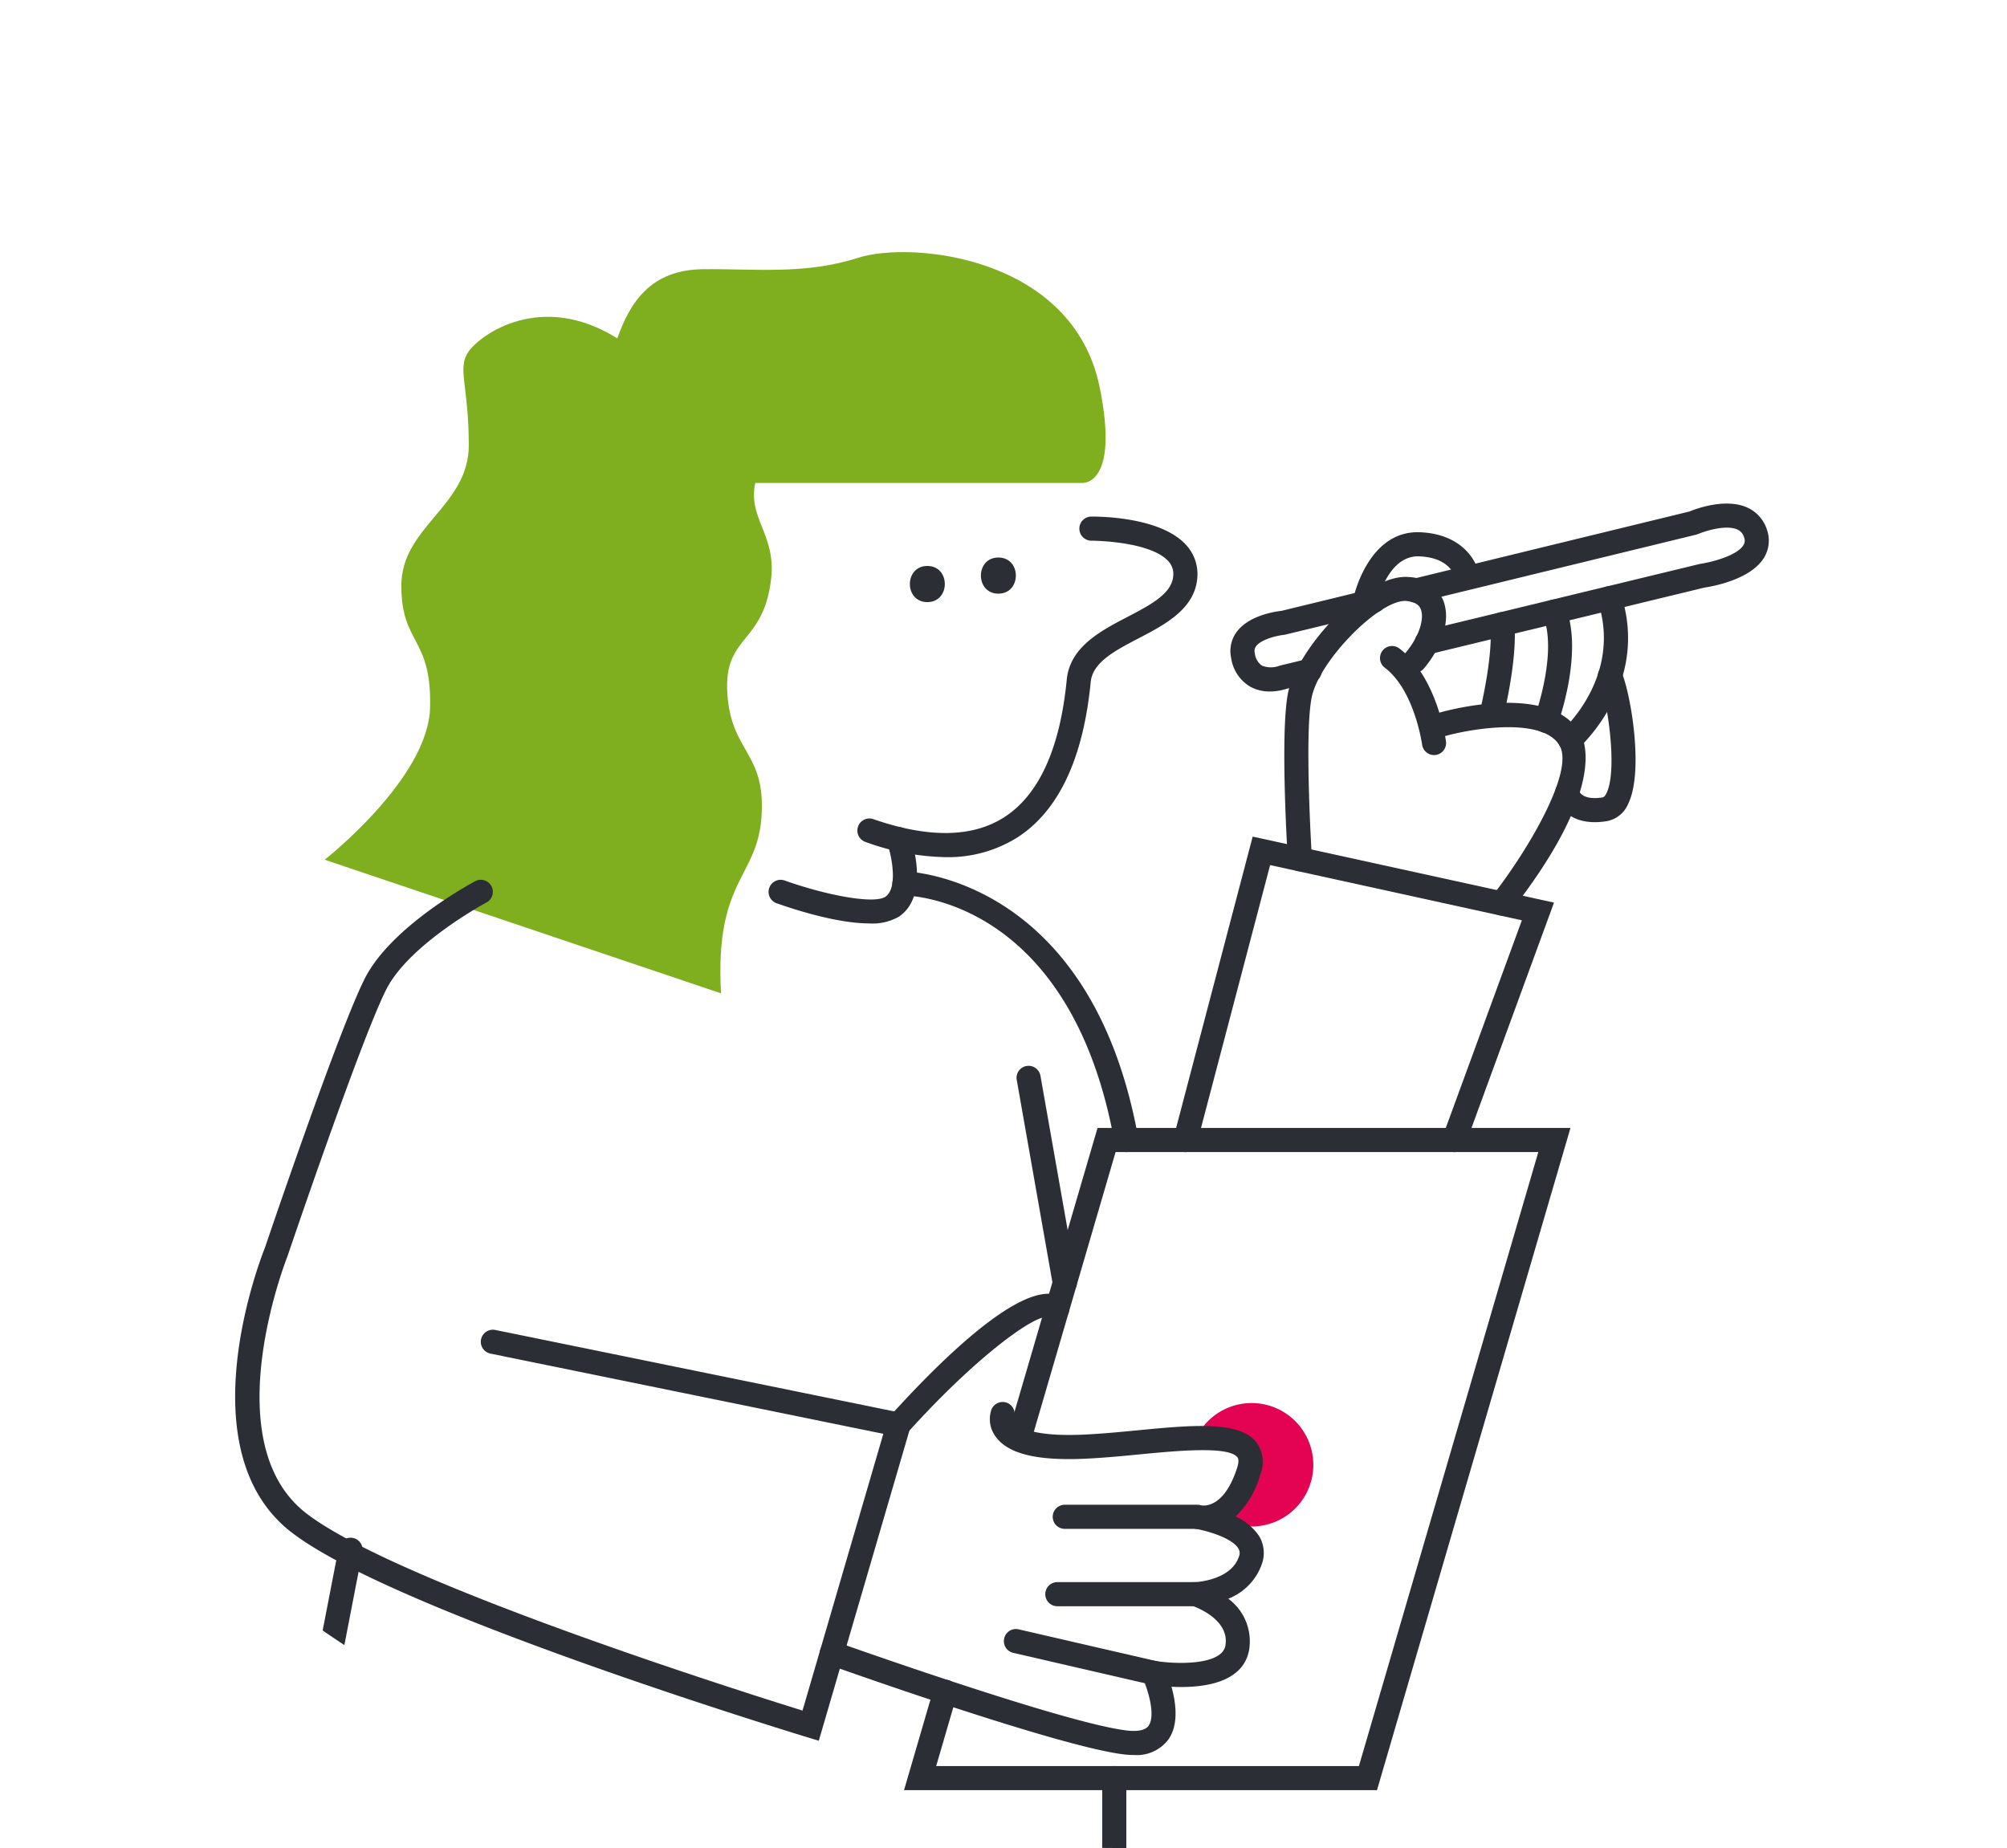 <svg xmlns="http://www.w3.org/2000/svg" xmlns:xlink="http://www.w3.org/1999/xlink" width="278.156" height="256.14" viewBox="0 0 278.156 256.14">
  <defs>
    <clipPath id="clip-path">
      <path id="Tracé_15410" data-name="Tracé 15410" d="M188.488,66.129c13.219,96.651-54.464,146.186-101.8,149.227-91.1,5.85-180-32.728-174.427-122.236C-82.325,6.169-13.464-42.934,50.979-40.091S178.235-8.837,188.488,66.129" transform="translate(603.468 1337.117)" fill="#f1f0f0"/>
    </clipPath>
    <clipPath id="clip-path-2">
      <path id="Tracé_41" data-name="Tracé 41" d="M0,393.815H349.008V-97.835H0Z" transform="translate(0 97.835)" fill="#e30352"/>
    </clipPath>
  </defs>
  <g id="Groupe_de_masques_8" data-name="Groupe de masques 8" transform="translate(-515.48 -1296.908)" clip-path="url(#clip-path)">
    <g id="Groupe_183" data-name="Groupe 183" transform="translate(490.992 1331.85)">
      <g id="Groupe_41" data-name="Groupe 41" transform="translate(0 0)" clip-path="url(#clip-path-2)">
        <g id="Groupe_6" data-name="Groupe 6" transform="translate(12.685 276.985)">
          <path id="Tracé_6" data-name="Tracé 6" d="M234.193,171.949H-58.18V-42.717H39.13A1.673,1.673,0,0,1,40.8-41.044a1.672,1.672,0,0,1-1.673,1.668H-54.838V168.607H230.851V-39.375H136.179a1.672,1.672,0,0,1-1.673-1.668,1.673,1.673,0,0,1,1.673-1.673h98.014Z" transform="translate(58.18 42.717)" fill="#2b2e34"/>
        </g>
        <g id="Groupe_7" data-name="Groupe 7" transform="translate(4.598 488.309)">
          <path id="Tracé_7" data-name="Tracé 7" d="M274.538,2.677H-66.535A1.668,1.668,0,0,1-68.2,1.008,1.669,1.669,0,0,1-66.535-.665H274.538a1.671,1.671,0,0,1,0,3.342" transform="translate(68.203 0.665)" fill="#2b2e34"/>
        </g>
        <g id="Groupe_8" data-name="Groupe 8" transform="translate(69.486 -0.001)">
          <path id="Tracé_8" data-name="Tracé 8" d="M44,82.289-10.93,63.77S3.442,52.519,3.679,42.674-.306,34-.306,25.794,9.041,14.779,9.041,6.336,7.367-4.358,9.041-6.7s10.036-8.382,20.584-1.789c1.759-4.965,4.613-9.493,11.825-9.583s14.151.794,21.533-1.578,29.79-.236,33.494,17.93c2.814,13.8-2.462,13.272-2.462,13.272H48.746c-1.055,4.925,2.895,7.131,2.2,13.277C49.9,34,44.348,32.563,44.876,40.739s5.272,8.086,4.749,16.875S43.117,66.348,44,82.289" transform="translate(10.93 20.443)" fill="#7faf1e"/>
        </g>
        <g id="Groupe_9" data-name="Groupe 9" transform="translate(165.054 405.991)">
          <path id="Tracé_9" data-name="Tracé 9" d="M72.238,50.6a34.823,34.823,0,0,1-5.809-.623c-18.146-3.2-80.234-22.147-82.867-22.956l-1.508-.457,9.211-37.861a1.667,1.667,0,0,1,2.02-1.226,1.665,1.665,0,0,1,1.226,2.015l-8.463,34.8c9.809,2.98,64.56,19.513,80.958,22.4,6.654,1.171,7.744.161,7.754.151.075-1.1-3.975-5.261-8.287-7.86C61.092,35.737,31.171,16,29.9,15.164l-.8-.533.99-18.373A1.659,1.659,0,0,1,31.85-5.319a1.673,1.673,0,0,1,1.578,1.759L32.538,12.9c4.91,3.231,30.82,20.3,35.655,23.212.116.07,11.483,7.086,9.659,11.965C77.128,50,74.907,50.6,72.238,50.6" transform="translate(17.946 12.571)" fill="#2b2e34"/>
        </g>
        <g id="Groupe_10" data-name="Groupe 10" transform="translate(159.217 225.244)">
          <path id="Tracé_10" data-name="Tracé 10" d="M73.518,57.2C70.7,90.893,63.327,184.067,63.327,184.067l-81.591-15.86,12.1-56.655c1.482,5.839,4.508,10.191,8.714-2.241C8.491,91.758,22.175,25.8,22.175,25.8L-10.44,17.066v-.02L1.425-14.211S30.27-3.341,46.789,3.342c16.538,6.684,29.544,20.2,26.73,53.861" transform="translate(18.264 14.211)" fill="#e30352"/>
        </g>
        <g id="Groupe_11" data-name="Groupe 11" transform="translate(149.558 253.899)">
          <path id="Tracé_11" data-name="Tracé 11" d="M20.318,83.744a2.953,2.953,0,0,1-.462-.035C14.7,82.97,14.007,69.632,14,69.5c-.231-5.643-2.754-36.569-3.236-42.424L-4.1,19.942a1.666,1.666,0,0,1-.784-2.226,1.67,1.67,0,0,1,2.231-.784l16.594,7.955.075.955c.126,1.518,3.065,37.243,3.322,43.519.211,5.025,1.91,10.568,3.025,11.046-.015-.035,1.372-.658,3.483-6.875C29.188,57.768,40.988,1.8,43.088-8.235L8.5-17.521a1.67,1.67,0,0,1-1.181-2.05,1.672,1.672,0,0,1,2.045-1.176L47-10.647,46.681-9.1c-.563,2.694-13.759,66.254-19.669,83.706-1.457,4.292-3.518,9.136-6.694,9.136" transform="translate(5.048 20.804)" fill="#2b2e34"/>
        </g>
        <g id="Groupe_12" data-name="Groupe 12" transform="translate(0.001 209.75)">
          <path id="Tracé_12" data-name="Tracé 12" d="M119.089,91.822s-88.255-39.75-113.572-51S-34.219,23.242-28.238-3.834s39.73-17.232,39.73-17.232L75.363-7.317h73.963Z" transform="translate(29.585 22.811)" fill="#e30352"/>
        </g>
        <g id="Groupe_13" data-name="Groupe 13" transform="translate(39.408 209.826)">
          <path id="Tracé_13" data-name="Tracé 13" d="M104.705,25.209a1.752,1.752,0,0,1-.357-.035L-24.7-2.958a1.674,1.674,0,0,1-1.276-1.99,1.672,1.672,0,0,1,1.985-1.276L105.057,21.907a1.669,1.669,0,0,1-.352,3.3" transform="translate(26.012 6.263)" fill="#2b2e34"/>
        </g>
        <g id="Groupe_14" data-name="Groupe 14" transform="translate(64.22 178.179)">
          <path id="Tracé_14" data-name="Tracé 14" d="M1.341,32.36a1.783,1.783,0,0,1-.322-.03A1.674,1.674,0,0,1-.3,30.37L6.884-6.687A1.674,1.674,0,0,1,8.839-8.008a1.666,1.666,0,0,1,1.322,1.96L2.979,31.008A1.67,1.67,0,0,1,1.341,32.36" transform="translate(0.333 8.039)" fill="#2b2e34"/>
        </g>
        <g id="Groupe_15" data-name="Groupe 15" transform="translate(149.779 121.387)">
          <path id="Tracé_15" data-name="Tracé 15" d="M52.506,73.518h-65.55l4.116-14.106a1.657,1.657,0,0,1,2.07-1.136,1.672,1.672,0,0,1,1.136,2.07l-2.864,9.829H50l24.865-85.1H16.279L4.494,25.391a1.673,1.673,0,0,1-3.211-.94L13.776-18.264H79.321Z" transform="translate(13.044 18.264)" fill="#2b2e34"/>
        </g>
        <g id="Groupe_16" data-name="Groupe 16" transform="translate(177.245 209.827)">
          <path id="Tracé_16" data-name="Tracé 16" d="M1.336,17.075A1.667,1.667,0,0,1-.332,15.407V-2.574A1.664,1.664,0,0,1,1.336-4.242,1.669,1.669,0,0,1,3.01-2.574V15.407a1.672,1.672,0,0,1-1.673,1.668" transform="translate(0.332 4.242)" fill="#2b2e34"/>
        </g>
        <g id="Groupe_17" data-name="Groupe 17" transform="translate(57.079 86.993)">
          <path id="Tracé_17" data-name="Tracé 17" d="M64.792,95.582l-1.618-.492c-2.342-.714-57.485-17.563-71.48-28.408-14.744-11.423-4.116-38.313-3.658-39.449.392-1.161,10.367-30.584,13.9-37.418C5.644-17.361,16.7-23.3,17.167-23.547a1.663,1.663,0,0,1,2.256.688,1.675,1.675,0,0,1-.688,2.261c-.106.055-10.6,5.7-13.835,11.95C1.483-2.039-8.728,28.088-8.829,28.389c-.136.347-10.181,25.77,2.568,35.655C5.956,73.511,53.174,88.482,62.536,91.4l11.2-38.358L19.258,41.917a1.672,1.672,0,0,1,.668-3.276L77.964,50.49Z" transform="translate(16.096 23.745)" fill="#2b2e34"/>
        </g>
        <g id="Groupe_18" data-name="Groupe 18" transform="translate(143.311 36.653)">
          <path id="Tracé_18" data-name="Tracé 18" d="M9.785,37.81A34.121,34.121,0,0,1-1.311,35.7a1.665,1.665,0,0,1-1.025-2.126A1.667,1.667,0,0,1-.21,32.543c7.623,2.648,13.719,2.558,18.116-.256,4.829-3.091,7.749-9.508,8.684-19.071.437-4.543,4.689-6.759,8.437-8.714,3.156-1.648,6.136-3.2,6.322-5.669a2.578,2.578,0,0,0-.729-2.091C38.4-5.624,32.193-6.026,30.027-6.051h-.02A1.67,1.67,0,0,1,28.338-7.7a1.669,1.669,0,0,1,1.648-1.694c.95,0,9.448-.005,13.066,3.849A5.954,5.954,0,0,1,44.686-.915c-.332,4.322-4.468,6.478-8.111,8.382-3.287,1.714-6.4,3.332-6.664,6.071-1.035,10.639-4.468,17.89-10.2,21.564A18.033,18.033,0,0,1,9.785,37.81" transform="translate(2.431 9.393)" fill="#2b2e34"/>
        </g>
        <g id="Groupe_19" data-name="Groupe 19" transform="translate(131.006 79.682)">
          <path id="Tracé_19" data-name="Tracé 19" d="M11.193,10.7C6.63,10.7.554,8.693-1.672,7.9a1.669,1.669,0,0,1-1.01-2.136A1.668,1.668,0,0,1-.546,4.753C4.9,6.7,11.791,8.1,13.419,6.994c1.724-1.181.91-5.518.241-7.432a1.671,1.671,0,0,1,1.03-2.126,1.667,1.667,0,0,1,2.126,1.03c.3.844,2.759,8.367-1.513,11.287a7.4,7.4,0,0,1-4.111.95" transform="translate(2.781 2.659)" fill="#2b2e34"/>
        </g>
        <g id="Groupe_20" data-name="Groupe 20" transform="translate(187.105 81.006)">
          <path id="Tracé_20" data-name="Tracé 20" d="M31.181,35.028a1.741,1.741,0,0,1-.573-.1,1.671,1.671,0,0,1-1-2.146L40.558,2.9,5.667-4.752-4.464,33.782A1.662,1.662,0,0,1-6.5,34.973a1.665,1.665,0,0,1-1.191-2.04L3.25-8.7,45.01.449,32.749,33.933a1.668,1.668,0,0,1-1.568,1.1" transform="translate(7.746 8.702)" fill="#2b2e34"/>
        </g>
        <g id="Groupe_21" data-name="Groupe 21" transform="translate(147.355 144.369)">
          <path id="Tracé_21" data-name="Tracé 21" d="M1.339,15.865A1.668,1.668,0,0,1,.1,13.076C7.158,5.246,19.711-7.277,24.44-3.116a1.67,1.67,0,0,1,.151,2.357,1.671,1.671,0,0,1-2.357.151C21.053-1.653,12.621,4.176,2.58,15.312a1.665,1.665,0,0,1-1.241.553" transform="translate(0.333 3.941)" fill="#2b2e34"/>
        </g>
        <g id="Groupe_22" data-name="Groupe 22" transform="translate(170.386 173.609)">
          <path id="Tracé_22" data-name="Tracé 22" d="M15.985,2.677H-2.3A1.671,1.671,0,0,1-3.971,1.008,1.672,1.672,0,0,1-2.3-.665H15.985a1.671,1.671,0,0,1,0,3.342" transform="translate(3.971 0.665)" fill="#2b2e34"/>
        </g>
        <g id="Groupe_23" data-name="Groupe 23" transform="translate(169.356 184.334)">
          <path id="Tracé_23" data-name="Tracé 23" d="M16.669,2.677H-2.473A1.667,1.667,0,0,1-4.141,1.008,1.669,1.669,0,0,1-2.473-.665H16.669a1.671,1.671,0,0,1,0,3.342" transform="translate(4.141 0.665)" fill="#2b2e34"/>
        </g>
        <g id="Groupe_24" data-name="Groupe 24" transform="translate(163.618 190.838)">
          <path id="Tracé_24" data-name="Tracé 24" d="M16.619,6.2a1.921,1.921,0,0,1-.377-.04l-19.076-4.4A1.671,1.671,0,0,1-4.086-.244,1.668,1.668,0,0,1-2.081-1.5L16.99,2.9a1.669,1.669,0,0,1-.372,3.3" transform="translate(4.129 1.54)" fill="#2b2e34"/>
        </g>
        <g id="Groupe_25" data-name="Groupe 25" transform="translate(190.244 159.519)">
          <path id="Tracé_25" data-name="Tracé 25" d="M13.026,6.859A8.549,8.549,0,0,1,4.483,15.4a8.459,8.459,0,0,1-4.97-1.608c1.5-.593,3.322-2.176,4.548-6.066,1.226-3.829-2.2-4.7-7.3-4.568a8.548,8.548,0,0,1,16.262,3.7" transform="translate(3.236 1.704)" fill="#e30352"/>
        </g>
        <g id="Groupe_26" data-name="Groupe 26" transform="translate(138.106 159.37)">
          <path id="Tracé_26" data-name="Tracé 26" d="M34.833,39.19a10.937,10.937,0,0,1-1.111-.06c-8.7-.889-39.941-12.026-41.268-12.5A1.669,1.669,0,0,1-8.555,24.5a1.674,1.674,0,0,1,2.136-1.01C-6.1,23.6,25.763,34.958,34.06,35.808c1.01.106,2.322.07,2.854-.673,1.02-1.432-.116-5.086-.829-6.633l-1.307-2.849,3.1.5c2.965.487,9.231.593,9.684-2.141.633-3.8-4.6-5.5-4.653-5.518l-9.448-2.98,9.9-.281c.045-.005,5-.211,6.091-3.593a1.2,1.2,0,0,0-.1-1.085c-.879-1.427-4.176-2.4-5.824-2.694q-.113-.015-.2-.03h-.005V7.822c-.131-.02-.206-.045-.216-.045l.739-3.251c.08.01.256.04.5.085.849.065,3.261-.256,4.854-5.272.151-.472.276-1.106.02-1.422-1.271-1.578-8.382-.889-13.573-.392-3.332.322-6.769.653-9.819.653-5.367,0-8.694-1.045-10.171-3.2a4.047,4.047,0,0,1-.528-3.648,1.675,1.675,0,0,1,2.156-.96,1.669,1.669,0,0,1,.98,2.1.81.81,0,0,0,.181.668c.307.4,1.734,1.694,7.382,1.694,2.89,0,6.246-.327,9.5-.638,7.563-.729,14.1-1.357,16.493,1.618A4.6,4.6,0,0,1,52.382.349a12.59,12.59,0,0,1-3.407,5.779A7.816,7.816,0,0,1,52.2,8.8a4.529,4.529,0,0,1,.432,3.864,8,8,0,0,1-4.674,4.864,7.333,7.333,0,0,1,2.9,7.025c-.819,4.93-7.015,5.372-10.774,5.176.618,2.191,1.045,5.251-.447,7.342a5.494,5.494,0,0,1-4.8,2.116" transform="translate(8.654 9.736)" fill="#2b2e34"/>
        </g>
        <g id="Groupe_27" data-name="Groupe 27" transform="translate(195.02 46.65)">
          <path id="Tracé_27" data-name="Tracé 27" d="M4.372,11.41a5.5,5.5,0,0,1-2.7-.658,5.526,5.526,0,0,1-2.663-4A4.461,4.461,0,0,1-.2,3.119C1.508.847,5.151.324,5.99.234L18.4-2.786a1.676,1.676,0,0,1,2.02,1.231A1.668,1.668,0,0,1,19.187.46L6.423,3.551c-.97.09-3.216.6-3.95,1.578a1.121,1.121,0,0,0-.181.98,2.379,2.379,0,0,0,.99,1.719,3.353,3.353,0,0,0,2.412.02l.191-.055,3.593-.869a1.67,1.67,0,1,1,.784,3.246l-3.508.849a7.72,7.72,0,0,1-2.382.392" transform="translate(1.086 2.835)" fill="#2b2e34"/>
        </g>
        <g id="Groupe_28" data-name="Groupe 28" transform="translate(219.025 34.848)">
          <path id="Tracé_28" data-name="Tracé 28" d="M2.574,16.758a1.672,1.672,0,0,1-.392-3.3L40.439,4.2c1.683-.246,5.111-1.156,6-2.578a1.178,1.178,0,0,0,.1-1.1,1.649,1.649,0,0,0-.93-1.085c-1.593-.719-4.538.236-5.447.628l-.266.085L1.428,9.521A1.67,1.67,0,1,1,.639,6.275L38.972-3.062c.915-.377,4.985-1.9,8-.553a5.029,5.029,0,0,1,2.744,3.1A4.529,4.529,0,0,1,49.269,3.4C47.314,6.521,41.7,7.39,41.063,7.481L2.971,16.712a1.816,1.816,0,0,1-.4.045" transform="translate(0.639 4.163)" fill="#2b2e34"/>
        </g>
        <g id="Groupe_29" data-name="Groupe 29" transform="translate(202.484 45.013)">
          <path id="Tracé_29" data-name="Tracé 29" d="M1.73,32.687A1.667,1.667,0,0,1,.067,31.124C.016,30.4-1.044,13.43.1,7.887,1.318,1.933,10.841-8.786,16.982-8.088a5.319,5.319,0,0,1,4.623,3.246c1.02,2.608-.05,6.322-2.729,9.463A1.672,1.672,0,0,1,16.334,2.45c2.04-2.392,2.633-4.864,2.156-6.071-.09-.241-.377-.97-1.9-1.151C13-5.234,4.429,3.39,3.368,8.561c-1.05,5.111.02,22.177.03,22.348a1.664,1.664,0,0,1-1.563,1.774.742.742,0,0,1-.106.005" transform="translate(0.43 8.12)" fill="#2b2e34"/>
        </g>
        <g id="Groupe_30" data-name="Groupe 30" transform="translate(148.164 85.831)">
          <path id="Tracé_30" data-name="Tracé 30" d="M25.975,31.164a1.673,1.673,0,0,1-1.643-1.372C18.272-3.767-3.855-4.39-4.795-4.4A1.675,1.675,0,0,1-6.453-6.084,1.672,1.672,0,0,1-4.785-7.742h.01c.256,0,25.82.538,32.4,36.936a1.679,1.679,0,0,1-1.352,1.945,1.968,1.968,0,0,1-.3.025" transform="translate(6.453 7.742)" fill="#2b2e34"/>
        </g>
        <g id="Groupe_31" data-name="Groupe 31" transform="translate(165.374 112.779)">
          <path id="Tracé_31" data-name="Tracé 31" d="M5.351,25.444a1.668,1.668,0,0,1-1.643-1.382L-1.3-4.361A1.665,1.665,0,0,1,.05-6.3,1.67,1.67,0,0,1,1.984-4.939L7,23.485a1.67,1.67,0,0,1-1.357,1.935,1.9,1.9,0,0,1-.291.025" transform="translate(1.329 6.321)" fill="#2b2e34"/>
        </g>
        <g id="Groupe_32" data-name="Groupe 32" transform="translate(150.59 43.498)">
          <path id="Tracé_32" data-name="Tracé 32" d="M1.94,4.013c3.226,0,3.231-5.01,0-5.01s-3.231,5.01,0,5.01" transform="translate(0.482 0.997)" fill="#2b2e34"/>
        </g>
        <g id="Groupe_33" data-name="Groupe 33" transform="translate(160.435 42.326)">
          <path id="Tracé_33" data-name="Tracé 33" d="M1.94,4.013c3.226,0,3.231-5.01,0-5.01s-3.231,5.01,0,5.01" transform="translate(0.482 0.997)" fill="#2b2e34"/>
        </g>
        <g id="Groupe_34" data-name="Groupe 34" transform="translate(222.836 62.467)">
          <path id="Tracé_34" data-name="Tracé 34" d="M7.83,23.618a1.671,1.671,0,0,1-1.317-2.7C11.619,14.382,17.9,3.6,15.86.07,13.524-3.981,3.5-2.237.176-1.307a1.671,1.671,0,0,1-2.06-1.161A1.675,1.675,0,0,1-.723-4.529C.84-4.966,14.7-8.619,18.755-1.6c.678,1.186,3.417,7.915-9.608,24.579a1.66,1.66,0,0,1-1.317.643" transform="translate(1.945 5.867)" fill="#2b2e34"/>
        </g>
        <g id="Groupe_35" data-name="Groupe 35" transform="translate(215.745 54.587)">
          <path id="Tracé_35" data-name="Tracé 35" d="M6,12.111a1.672,1.672,0,0,1-1.653-1.452C4.334,10.584,3.293,3.126-.827,0a1.669,1.669,0,0,1-.322-2.342,1.669,1.669,0,0,1,2.342-.322C6.434,1.312,7.605,9.86,7.655,10.222A1.67,1.67,0,0,1,6.218,12.1,1.692,1.692,0,0,1,6,12.111" transform="translate(1.49 3.009)" fill="#2b2e34"/>
        </g>
        <g id="Groupe_36" data-name="Groupe 36" transform="translate(212.022 38.82)">
          <path id="Tracé_36" data-name="Tracé 36" d="M1.34,8.95A1.578,1.578,0,0,1,1,8.915,1.672,1.672,0,0,1-.3,6.94c.08-.387,2.116-9.448,9.237-9.156,5.7.226,7.819,3.844,8.141,5.724a1.67,1.67,0,0,1-3.292.563c-.055-.256-.709-2.779-4.985-2.95C4.375.985,2.988,7.558,2.973,7.623A1.669,1.669,0,0,1,1.34,8.95" transform="translate(0.333 2.223)" fill="#2b2e34"/>
        </g>
        <g id="Groupe_37" data-name="Groupe 37" transform="translate(240.418 46.296)">
          <path id="Tracé_37" data-name="Tracé 37" d="M1.338,18.377a1.671,1.671,0,0,1-1.111-2.92c.342-.307,8.307-7.593,4.99-17.84a1.668,1.668,0,0,1,1.075-2.1A1.669,1.669,0,0,1,8.4-3.412c4,12.357-5.543,21.006-5.955,21.368a1.655,1.655,0,0,1-1.106.422" transform="translate(0.332 4.565)" fill="#2b2e34"/>
        </g>
        <g id="Groupe_38" data-name="Groupe 38" transform="translate(239.989 57.063)">
          <path id="Tracé_38" data-name="Tracé 38" d="M4.435,17.579c-3.658,0-5.191-2.3-5.5-3.679a1.671,1.671,0,0,1,3.251-.769c.085.266.613,1.457,3.347,1.01.216-.035.422-.392.523-.6,1.648-3.442-.09-13.8-1-15.413A1.674,1.674,0,0,1,5.7-4.15a1.668,1.668,0,0,1,2.276.638c1.241,2.2,3.362,13.779,1.1,18.493a4.007,4.007,0,0,1-3,2.457,10.26,10.26,0,0,1-1.638.141" transform="translate(1.102 4.367)" fill="#2b2e34"/>
        </g>
        <g id="Groupe_39" data-name="Groupe 39" transform="translate(237.102 48.147)">
          <path id="Tracé_39" data-name="Tracé 39" d="M1.338,14.808a1.62,1.62,0,0,1-.573-.1,1.672,1.672,0,0,1-1-2.146C-.2,12.476,2.951,3.742.931-1.4a1.666,1.666,0,0,1,.94-2.166,1.677,1.677,0,0,1,2.166.945c2.488,6.327-.98,15.925-1.131,16.332a1.668,1.668,0,0,1-1.568,1.1" transform="translate(0.332 3.679)" fill="#2b2e34"/>
        </g>
        <g id="Groupe_40" data-name="Groupe 40" transform="translate(229.516 49.89)">
          <path id="Tracé_40" data-name="Tracé 40" d="M1.34,12.77a1.613,1.613,0,0,1-.407-.05A1.674,1.674,0,0,1-.283,10.695c.02-.075,1.89-7.633,1.467-12.031a1.674,1.674,0,0,1,1.5-1.824A1.651,1.651,0,0,1,4.511-1.652C4.988,3.318,3.043,11.172,2.958,11.5A1.671,1.671,0,0,1,1.34,12.77" transform="translate(0.333 3.172)" fill="#2b2e34"/>
        </g>
      </g>
    </g>
  </g>
</svg>
